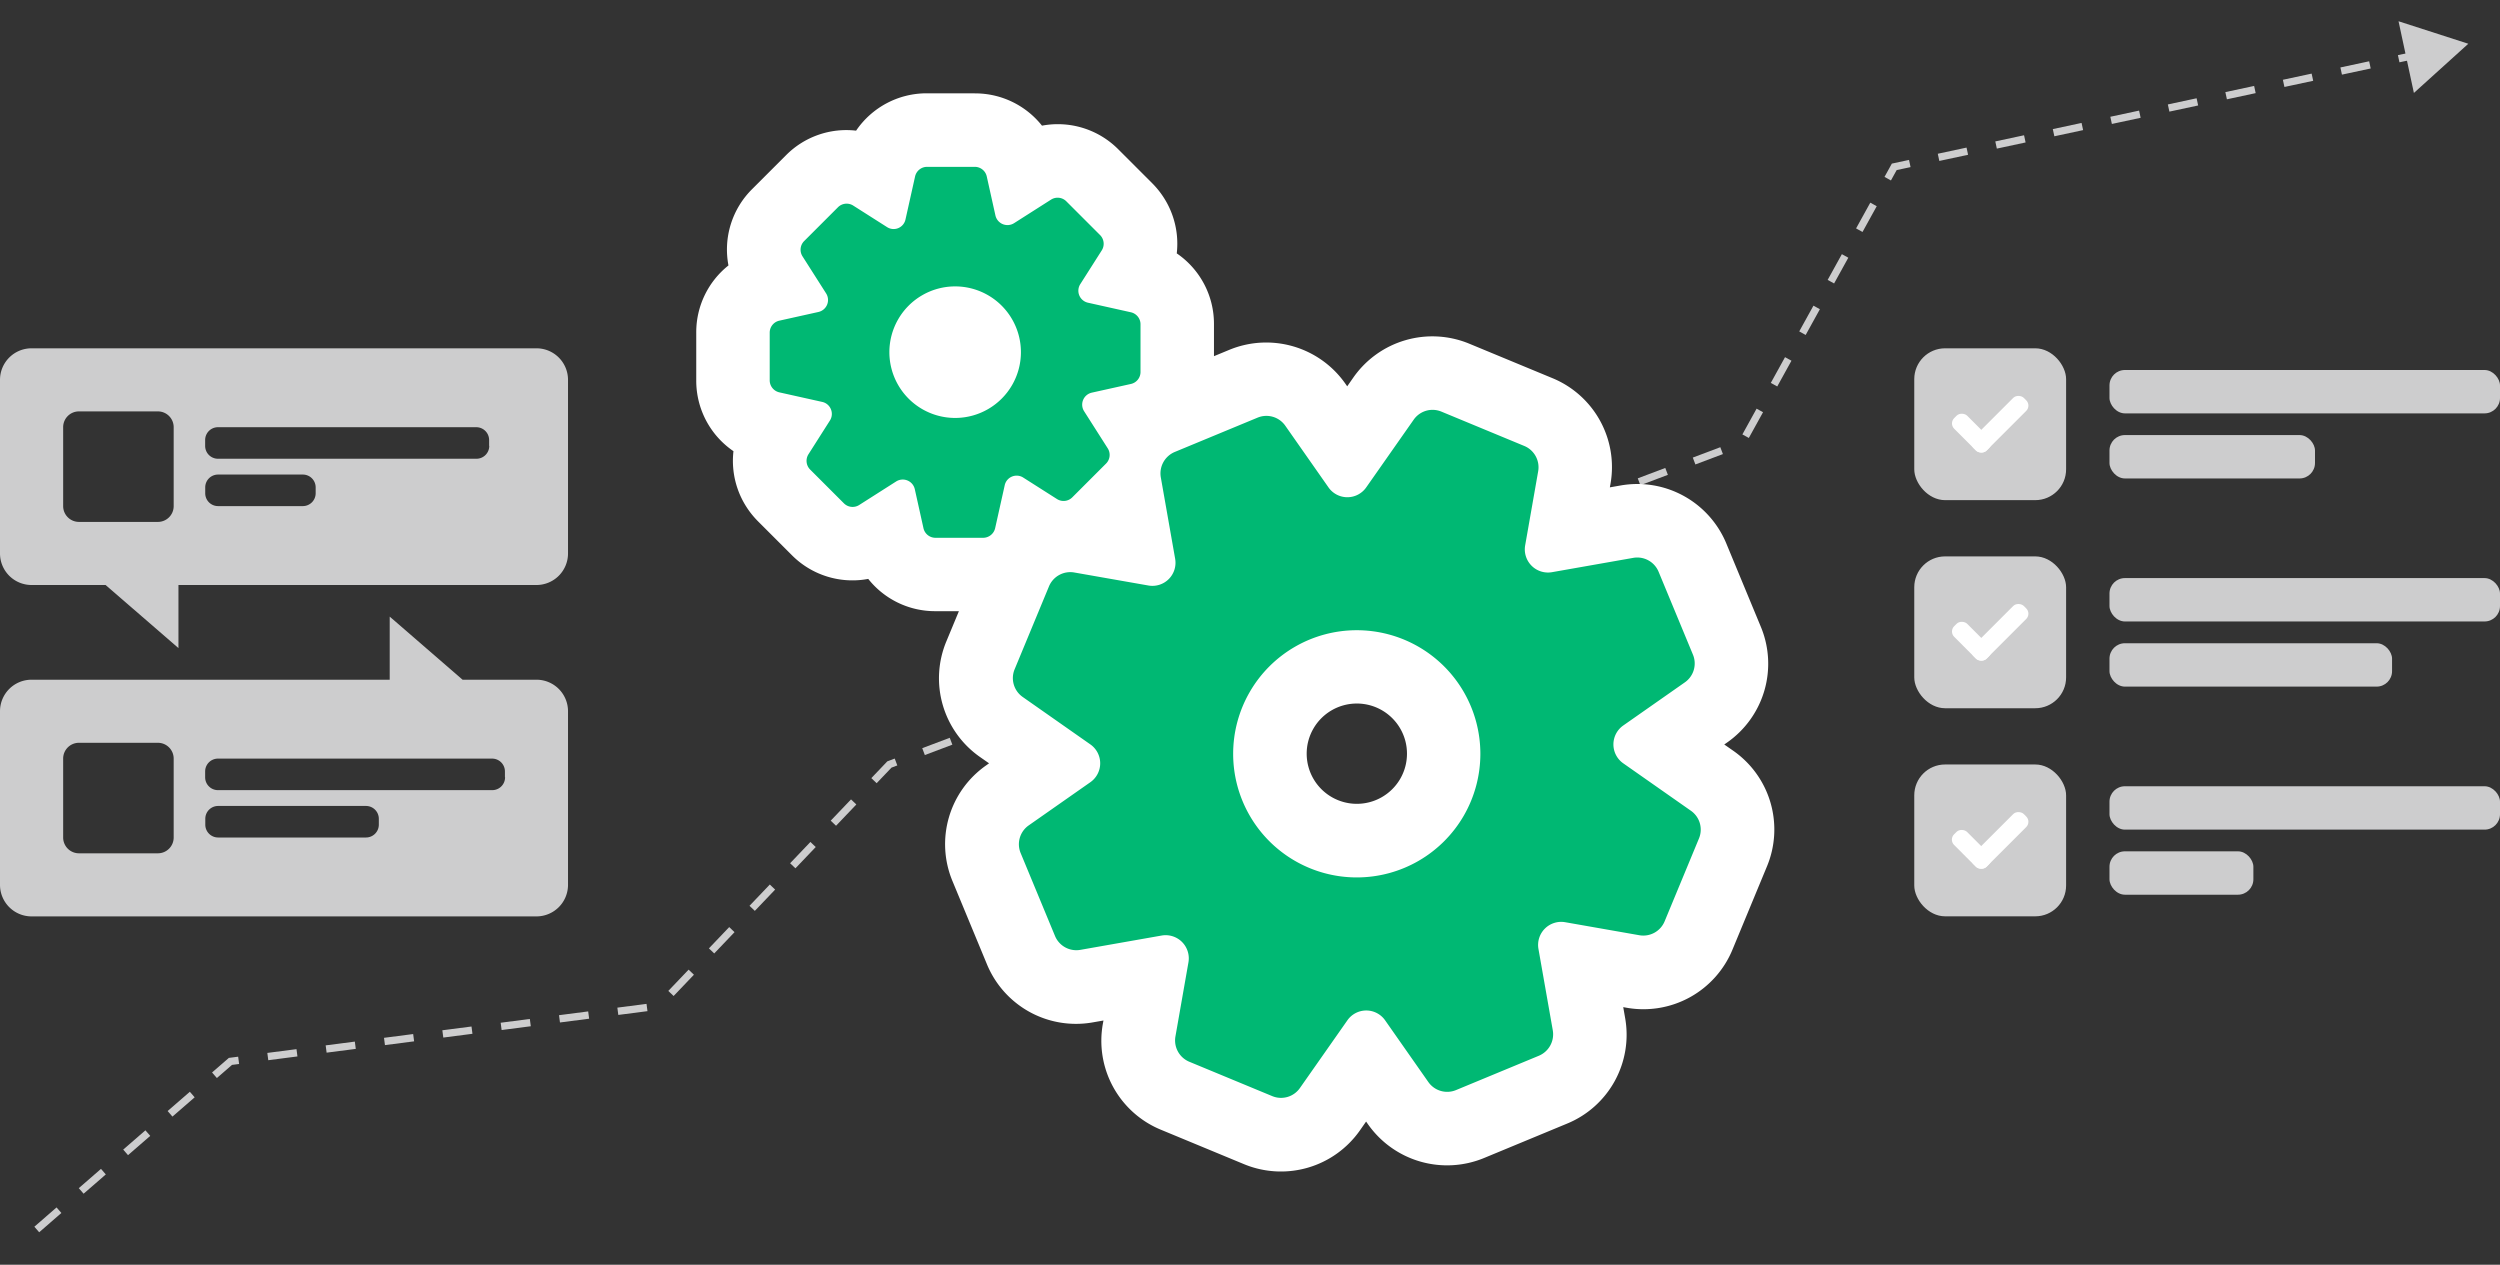 <?xml version="1.0" encoding="utf-8"?>
<svg xmlns="http://www.w3.org/2000/svg" viewBox="0 0 340 172">
  <rect x="0" y="0" width="340" height="172" fill="#333333" stroke="none"/>
  <path fill="none" stroke="#cdcdce" stroke-dasharray="0 0 4 4" stroke-miterlimit="10" d="m5 167.21 26.34-22.86 58.29-7.54 31.33-32.84 115.93-43.72 20.73-37.56 71.05-15.23"/>
  <path fill="#cdcdce" d="m328.29 12.64 7.4-6.69-9.49-3.06 2.09 9.75z"/>
  <path d="M174.21 154.31a8.19 8.19 0 0 1-3.12-.62l-11.27-4.67a8.08 8.08 0 0 1-4.9-8.93l1.31-7.46-8.45 1.49a8.1 8.1 0 0 1-8.93-4.91l-4.67-11.27a8.09 8.09 0 0 1 2.85-9.78l6.2-4.35-7.03-4.93a8.1 8.1 0 0 1-2.85-9.78l4.67-11.27a8.1 8.1 0 0 1 5.6-4.8 6.76 6.76 0 0 1-2.55-.96l-.58-.37-.27 1.2a6.62 6.62 0 0 1-6.51 5.22h-6.49a6.63 6.63 0 0 1-6.51-5.22l-.15-.67-1.03.66a6.67 6.67 0 0 1-8.3-.92l-4.59-4.58a6.63 6.63 0 0 1-.91-8.3l.37-.58-1.2-.27a6.62 6.62 0 0 1-5.22-6.51v-6.49a6.63 6.63 0 0 1 5.22-6.51l.67-.15-.66-1.03a6.63 6.63 0 0 1 .91-8.3l4.59-4.59a6.63 6.63 0 0 1 8.3-.91l.58.37.27-1.19a6.62 6.62 0 0 1 6.51-5.22h6.49a6.63 6.63 0 0 1 6.51 5.23l.15.67 1.03-.66a6.67 6.67 0 0 1 8.3.91l4.59 4.59a6.63 6.63 0 0 1 .91 8.3l-.37.58 1.2.27a6.62 6.62 0 0 1 5.22 6.51v6.49a6.63 6.63 0 0 1-5.22 6.51l-.67.15.66 1.03c.09.14.17.27.24.41a8.2 8.2 0 0 1 2.72-1.83l11.27-4.67a8.1 8.1 0 0 1 9.78 2.85l4.35 6.2 4.93-7.03a8.15 8.15 0 0 1 9.78-2.85l11.27 4.67a8.08 8.08 0 0 1 4.9 8.93l-1.31 7.46 8.46-1.49a8.12 8.12 0 0 1 8.93 4.91l4.67 11.27a8.1 8.1 0 0 1-2.85 9.78l-6.21 4.35 7.03 4.93a8.1 8.1 0 0 1 2.85 9.78l-4.67 11.27a8.12 8.12 0 0 1-8.93 4.91l-7.46-1.31 1.49 8.45a8.08 8.08 0 0 1-4.9 8.93l-11.27 4.67a8.1 8.1 0 0 1-9.78-2.85l-4.35-6.21-4.93 7.03a8.15 8.15 0 0 1-6.67 3.47Zm10.31-63.59c-6.51 0-11.81 5.3-11.81 11.81s5.3 11.81 11.81 11.81 11.81-5.3 11.81-11.81-5.3-11.81-11.81-11.81Zm-38.04-17.86.47.07 7.46 1.31-1.21-6.91-3.83 3.83a6.57 6.57 0 0 1-2.89 1.7ZM129.9 43.97a3.93 3.93 0 1 0 0 7.87 3.93 3.93 0 0 0 0-7.87Z" fill="#00b873"/>
  <path d="M132.57 22.69c.78 0 1.46.54 1.63 1.31l1.18 5.31a1.68 1.68 0 0 0 2.52 1.05l5.04-3.21a1.67 1.67 0 0 1 2.08.23l4.59 4.59c.55.55.65 1.42.23 2.08l-2.92 4.59a1.67 1.67 0 0 0 1.05 2.53l5.83 1.3c.76.17 1.31.85 1.31 1.63v6.49c0 .78-.54 1.46-1.31 1.63l-5.31 1.18a1.67 1.67 0 0 0-1.05 2.53l3.21 5.04c.42.66.33 1.52-.23 2.08l-4.59 4.59a1.67 1.67 0 0 1-2.08.23l-4.59-2.92a1.66 1.66 0 0 0-2.52 1.05l-1.3 5.83a1.68 1.68 0 0 1-1.63 1.31h-6.49c-.78 0-1.46-.54-1.63-1.31l-1.18-5.31a1.68 1.68 0 0 0-2.52-1.05l-5.04 3.21a1.67 1.67 0 0 1-2.08-.23l-4.59-4.59a1.68 1.68 0 0 1-.23-2.08l2.92-4.59c.62-.98.08-2.28-1.05-2.53l-5.83-1.3a1.68 1.68 0 0 1-1.31-1.63v-6.49c0-.78.54-1.46 1.31-1.63l5.31-1.18a1.67 1.67 0 0 0 1.05-2.53l-3.21-5.04a1.67 1.67 0 0 1 .23-2.08l4.59-4.59a1.67 1.67 0 0 1 2.08-.23l4.59 2.92a1.65 1.65 0 0 0 2.52-1.05l1.3-5.83c.17-.76.85-1.31 1.63-1.31h6.49m-2.67 34.15a8.94 8.94 0 1 0 0-17.89 8.94 8.94 0 0 0 0 17.89m64.93-1.1c.4 0 .81.08 1.2.24l11.27 4.67c1.36.56 2.15 2 1.89 3.45l-1.77 10.08a3.15 3.15 0 0 0 3.63 3.64l11.07-1.95a3.14 3.14 0 0 1 3.45 1.89l4.67 11.27a3.13 3.13 0 0 1-1.1 3.77l-8.38 5.87a3.14 3.14 0 0 0 0 5.14l9.2 6.45a3.13 3.13 0 0 1 1.1 3.77l-4.67 11.27a3.14 3.14 0 0 1-3.45 1.89l-10.08-1.77a3.14 3.14 0 0 0-3.63 3.64l1.95 11.07a3.16 3.16 0 0 1-1.89 3.45l-11.27 4.67a3.13 3.13 0 0 1-3.77-1.1l-5.87-8.38a3.13 3.13 0 0 0-5.14 0l-6.45 9.2a3.13 3.13 0 0 1-3.77 1.1l-11.27-4.67a3.14 3.14 0 0 1-1.89-3.45l1.77-10.08a3.15 3.15 0 0 0-3.63-3.64l-11.07 1.95a3.14 3.14 0 0 1-3.45-1.89l-4.67-11.27a3.13 3.13 0 0 1 1.1-3.77l8.38-5.87a3.14 3.14 0 0 0 0-5.14l-9.2-6.45a3.13 3.13 0 0 1-1.1-3.77l4.67-11.27a3.14 3.14 0 0 1 3.45-1.89l10.08 1.77a3.14 3.14 0 0 0 3.63-3.64l-1.95-11.07a3.16 3.16 0 0 1 1.89-3.45l11.27-4.67a3.13 3.13 0 0 1 3.77 1.1l5.87 8.38a3.13 3.13 0 0 0 5.14 0l6.45-9.2a3.13 3.13 0 0 1 2.57-1.34m-10.31 63.59a16.8 16.8 0 1 0 0-33.62 16.8 16.8 0 0 0 0 33.62M132.57 12.69h-6.49a11.6 11.6 0 0 0-9.65 5.08 11.55 11.55 0 0 0-9.54 3.35l-4.59 4.59a11.57 11.57 0 0 0-3.23 10.39 11.6 11.6 0 0 0-4.38 9.13v6.49a11.6 11.6 0 0 0 5.06 9.64c-.39 3.44.76 6.96 3.36 9.56l4.59 4.59a11.61 11.61 0 0 0 10.38 3.22 11.59 11.59 0 0 0 9.14 4.39h3.19l-1.69 4.07a13.06 13.06 0 0 0 4.6 15.79l1.19.83-.36.26a13.07 13.07 0 0 0-4.6 15.79l4.67 11.27a13.1 13.1 0 0 0 14.42 7.91l1.43-.25-.08.44a13.08 13.08 0 0 0 7.91 14.42l11.27 4.67a13.12 13.12 0 0 0 15.79-4.6l.83-1.19.25.36a13.15 13.15 0 0 0 15.79 4.6l11.27-4.67a13.06 13.06 0 0 0 7.91-14.42l-.25-1.43.44.08a13.1 13.1 0 0 0 14.42-7.91l4.67-11.27a13.06 13.06 0 0 0-4.6-15.79l-1.19-.83.36-.25a13.07 13.07 0 0 0 4.6-15.79l-4.67-11.27a13.1 13.1 0 0 0-14.42-7.91l-1.43.25.08-.44a13.08 13.08 0 0 0-7.91-14.42l-11.27-4.67a13.12 13.12 0 0 0-15.79 4.6l-.83 1.19-.25-.36a13.15 13.15 0 0 0-15.79-4.6l-2.08.86V44.1a11.6 11.6 0 0 0-5.06-9.64c.39-3.44-.76-6.96-3.36-9.56l-4.59-4.59a11.6 11.6 0 0 0-10.38-3.22 11.59 11.59 0 0 0-9.14-4.39Zm51.95 96.63a6.82 6.82 0 1 1 .02-13.64 6.82 6.82 0 0 1-.02 13.64Z" fill="#fff"/>
  <path d="M72.97 47.37H4.29A4.29 4.29 0 0 0 0 51.66v23.61a4.29 4.29 0 0 0 4.29 4.29h10.07l9.91 8.58v-8.58h48.69a4.29 4.29 0 0 0 4.29-4.29V51.66a4.29 4.29 0 0 0-4.29-4.29ZM10.74 70.98a2.15 2.15 0 0 1-2.15-2.15V58.1c0-1.19.96-2.15 2.15-2.15h10.73c1.19 0 2.15.96 2.15 2.15v10.73c0 1.19-.96 2.15-2.15 2.15H10.74Zm32.19-3.9c0 .97-.78 1.75-1.75 1.75H29.66c-.97 0-1.75-.78-1.75-1.75v-.79c0-.97.78-1.75 1.75-1.75h11.52c.97 0 1.75.78 1.75 1.75v.79Zm23.61-6.44c0 .97-.78 1.75-1.75 1.75H29.65c-.97 0-1.75-.78-1.75-1.75v-.79c0-.97.78-1.75 1.75-1.75h35.12c.97 0 1.75.78 1.75 1.75v.79Zm6.44 31.8H62.91L53 83.86v8.58H4.29A4.29 4.29 0 0 0 0 96.73v23.61a4.29 4.29 0 0 0 4.29 4.29h68.67a4.29 4.29 0 0 0 4.29-4.29V96.73a4.29 4.29 0 0 0-4.29-4.29ZM23.62 113.9c0 1.19-.96 2.15-2.15 2.15H10.74a2.15 2.15 0 0 1-2.15-2.15v-10.73c0-1.19.96-2.15 2.15-2.15h10.73c1.19 0 2.15.96 2.15 2.15v10.73Zm27.9-1.75c0 .97-.78 1.75-1.75 1.75h-20.1c-.97 0-1.75-.78-1.75-1.75v-.79c0-.97.78-1.75 1.75-1.75h20.1c.97 0 1.75.78 1.75 1.75v.79Zm17.17-6.44c0 .97-.78 1.75-1.75 1.75H29.65c-.97 0-1.75-.78-1.75-1.75v-.79c0-.97.78-1.75 1.75-1.75h37.27c.97 0 1.75.78 1.75 1.75v.79Z" fill="#cdcdce"/>
  <rect x="286.89" y="50.32" width="53.11" height="5.9" rx="2.1" ry="2.1" fill="#cdcdce"/>
  <rect x="260.34" y="47.37" width="20.65" height="20.65" rx="4.19" ry="4.19" fill="#cdcdce"/>
  <rect x="286.89" y="59.17" width="27.95" height="5.9" rx="2.1" ry="2.1" fill="#cdcdce"/>
  <rect x="286.89" y="78.62" width="53.11" height="5.9" rx="2.1" ry="2.1" fill="#cdcdce"/>
  <rect x="260.34" y="75.67" width="20.65" height="20.65" rx="4.19" ry="4.19" fill="#cdcdce"/>
  <rect x="286.89" y="87.48" width="38.43" height="5.9" rx="2.1" ry="2.1" fill="#cdcdce"/>
  <rect x="286.89" y="106.93" width="53.11" height="5.9" rx="2.1" ry="2.1" fill="#cdcdce"/>
  <rect x="260.34" y="103.97" width="20.65" height="20.65" rx="4.19" ry="4.19" fill="#cdcdce"/>
  <rect x="286.89" y="115.78" width="19.57" height="5.9" rx="2.1" ry="2.1" fill="#cdcdce"/>
  <rect x="267.16" y="56.45" width="9.66" height="2.5" rx="1.02" ry="1.02" transform="rotate(-45 271.98 57.7)" fill="#fff"/>
  <rect x="266.88" y="55.79" width="2.5" height="6.24" rx="1.02" ry="1.02" transform="rotate(-45 268.13 58.9)" fill="#fff"/>
  <rect x="267.16" y="84.75" width="9.66" height="2.5" rx="1.02" ry="1.02" transform="rotate(-45 271.98 86)" fill="#fff"/>
  <rect x="266.88" y="84.09" width="2.5" height="6.24" rx="1.02" ry="1.02" transform="rotate(-45 268.13 87.2)" fill="#fff"/>
  <rect x="267.16" y="113.05" width="9.66" height="2.5" rx="1.02" ry="1.02" transform="rotate(-45 271.98 114.3)" fill="#fff"/>
  <rect x="266.88" y="112.39" width="2.5" height="6.24" rx="1.02" ry="1.02" transform="rotate(-45 268.13 115.52)" fill="#fff"/>
</svg>